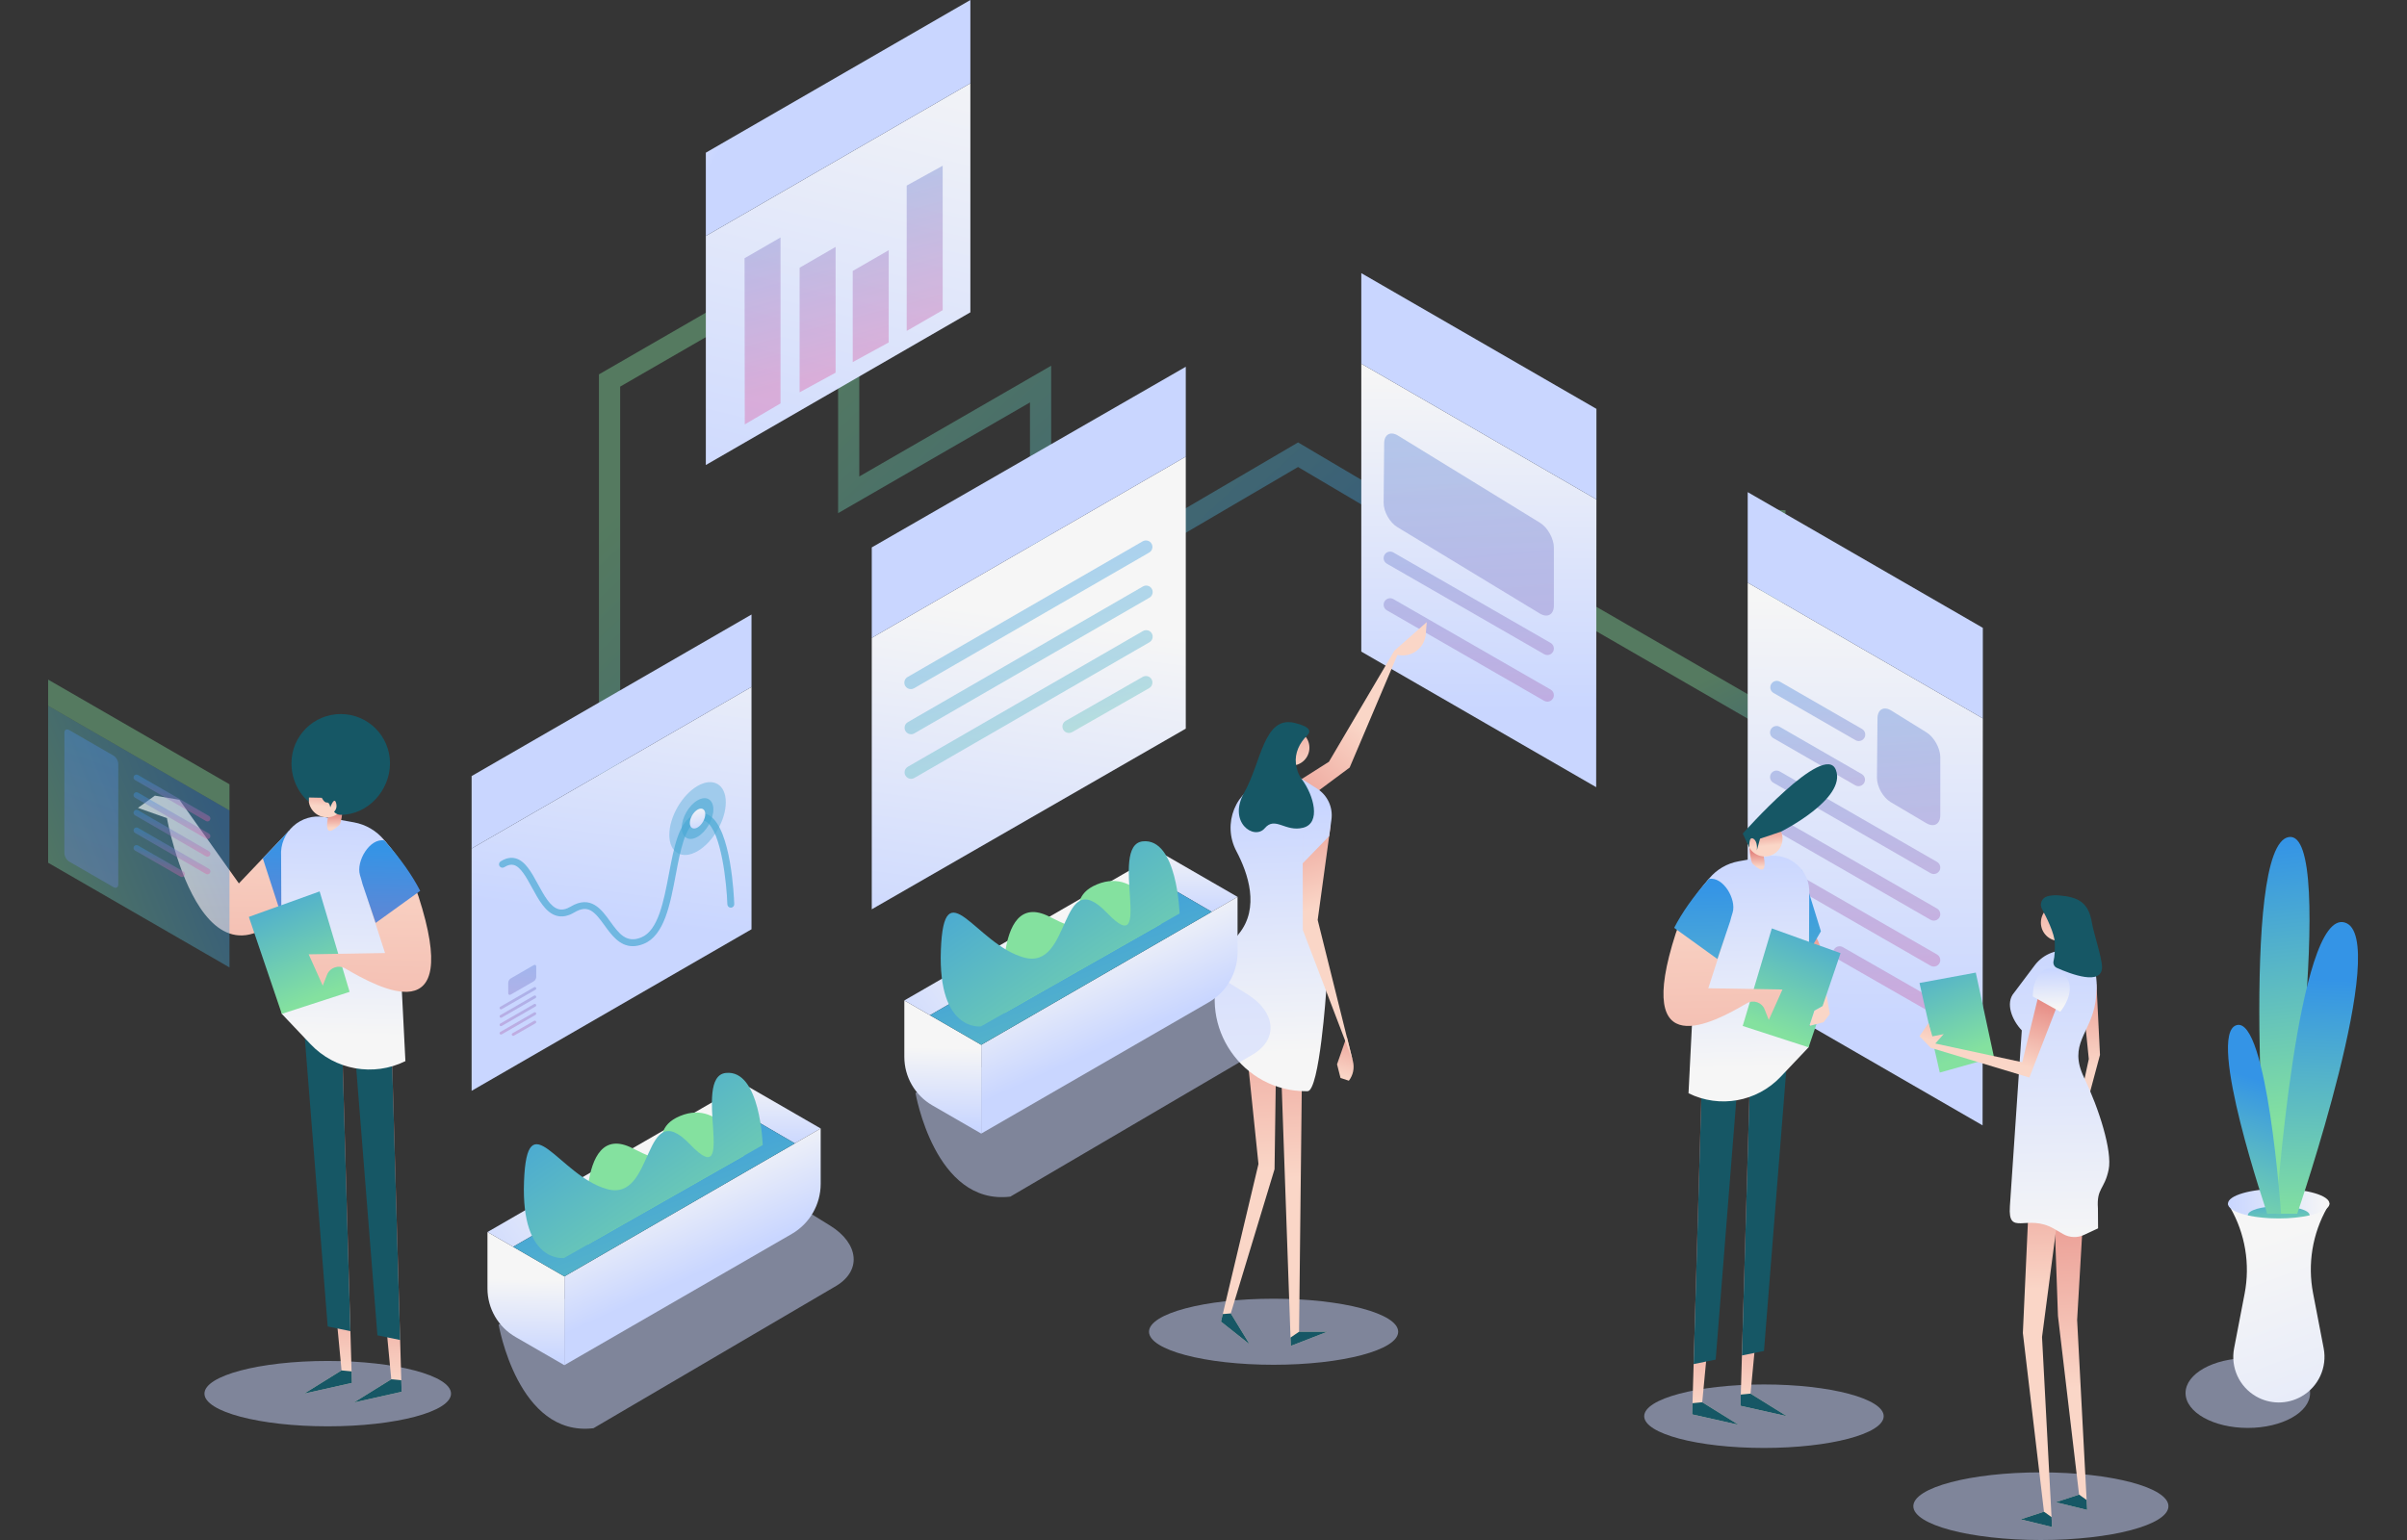 <svg width="500" height="320" viewBox="0 0 500 320" fill="none" xmlns="http://www.w3.org/2000/svg">
<rect x="0" y="0" width="500" height="320" fill="#333333" stroke="none"/>
<rect opacity="0.01" width="500" height="320" fill="white"/>
<path opacity="0.5" d="M466.934 296.712C474.077 296.712 479.868 293.466 479.868 289.462C479.868 285.459 474.077 282.213 466.934 282.213C459.791 282.213 454 285.459 454 289.462C454 293.466 459.791 296.712 466.934 296.712Z" fill="url(#paint0_linear_254_5490)"/>
<path d="M483.897 250.104L483.407 250.968C480.354 256.35 479.32 262.644 480.489 268.72L482.691 280.158C483.454 284.126 481.613 288.14 478.109 290.15L478.074 290.17C475.151 291.846 471.557 291.841 468.64 290.156C465.15 288.141 463.32 284.135 464.082 280.178L466.271 268.803C467.451 262.676 466.388 256.33 463.279 250.921L462.809 250.104H483.897Z" fill="url(#paint1_linear_254_5490)"/>
<path d="M462.807 250.105C462.807 251.099 464.425 251.981 466.936 252.544C468.713 252.942 470.937 253.179 473.352 253.179C475.767 253.179 477.993 252.942 479.771 252.544C482.28 251.981 483.897 251.099 483.897 250.105C483.897 248.407 479.178 247.03 473.352 247.03C467.529 247.03 462.807 248.406 462.807 250.105Z" fill="url(#paint2_linear_254_5490)"/>
<path d="M466.934 252.515C466.934 252.524 466.934 252.535 466.936 252.544C468.713 252.942 470.937 253.179 473.352 253.179C475.767 253.179 477.993 252.942 479.771 252.544C479.773 252.535 479.773 252.524 479.773 252.515C479.773 251.48 476.899 250.644 473.353 250.644C469.808 250.644 466.934 251.48 466.934 252.515Z" fill="url(#paint3_linear_254_5490)"/>
<path d="M470.987 252.211C470.987 252.211 465.106 175.565 475.454 173.931C485.801 172.297 474.205 252.171 474.205 252.171L470.987 252.211Z" fill="url(#paint4_linear_254_5490)"/>
<path d="M477.193 252.211C477.193 252.211 496.929 194.553 487.062 191.687C477.193 188.821 472.781 252.211 472.781 252.211H477.193Z" fill="url(#paint5_linear_254_5490)"/>
<path d="M470.987 252.211C470.987 252.211 458.206 214.874 464.596 213.019C470.987 211.163 473.843 252.211 473.843 252.211H470.987Z" fill="url(#paint6_linear_254_5490)"/>
<g opacity="0.4">
<path d="M124.418 186.728H128.822V80.335L154.176 65.697L151.975 61.884L124.418 77.792V186.728Z" fill="url(#paint7_linear_254_5490)"/>
</g>
<g opacity="0.4">
<path d="M213.955 129.673L269.637 97.043L286.837 107.208L289.077 103.417L269.648 91.933L218.358 121.989V75.992L178.5 99.005V71.78H174.096V106.632L213.955 83.62V129.673Z" fill="url(#paint8_linear_254_5490)"/>
</g>
<path opacity="0.4" d="M364.934 145.333L366.515 105.846L370.915 106.023L369.241 147.819L409.101 170.83L408.786 203.007L404.382 202.964L404.673 173.358L364.735 150.303V150.302L329.129 129.743L329.29 156.095L324.887 156.122L324.679 122.089L364.934 145.333Z" fill="url(#paint9_linear_254_5490)"/>
<path d="M181.088 132.545L246.318 94.885V151.407L181.089 188.944L181.088 132.545Z" fill="url(#paint10_linear_254_5490)"/>
<path d="M246.318 76.21V94.885L181.088 132.545V113.747L246.318 76.21Z" fill="url(#paint11_linear_254_5490)"/>
<g opacity="0.4">
<path d="M189.204 143.195C188.738 143.195 188.286 142.953 188.036 142.521C187.664 141.876 187.885 141.052 188.529 140.68L237.369 112.482C238.014 112.109 238.838 112.331 239.21 112.976C239.582 113.62 239.361 114.444 238.717 114.816L189.877 143.014C189.665 143.137 189.433 143.195 189.204 143.195Z" fill="url(#paint12_linear_254_5490)"/>
</g>
<g opacity="0.4">
<path d="M189.258 152.572C188.792 152.572 188.339 152.33 188.09 151.897C187.718 151.253 187.939 150.429 188.583 150.057L237.423 121.859C238.068 121.486 238.893 121.708 239.264 122.352C239.636 122.997 239.415 123.821 238.771 124.193L189.931 152.391C189.718 152.514 189.486 152.572 189.258 152.572Z" fill="url(#paint13_linear_254_5490)"/>
</g>
<g opacity="0.4">
<path d="M189.258 161.838C188.792 161.838 188.339 161.596 188.09 161.163C187.718 160.519 187.939 159.695 188.583 159.322L237.423 131.124C238.068 130.752 238.893 130.973 239.264 131.618C239.636 132.262 239.415 133.086 238.771 133.458L189.931 161.656C189.718 161.779 189.486 161.838 189.258 161.838Z" fill="url(#paint14_linear_254_5490)"/>
</g>
<g opacity="0.4">
<path d="M222.044 152.308C221.578 152.308 221.125 152.067 220.875 151.634C220.503 150.989 220.724 150.166 221.368 149.793L237.37 140.654C238.015 140.281 238.839 140.503 239.211 141.147C239.583 141.792 239.362 142.615 238.718 142.988L222.716 152.127C222.504 152.25 222.272 152.308 222.044 152.308Z" fill="url(#paint15_linear_254_5490)"/>
</g>
<path d="M411.888 149.277L363.046 121.079V205.673L411.836 233.842L411.888 149.277Z" fill="url(#paint16_linear_254_5490)"/>
<path d="M363.046 102.263V121.079L411.888 149.277L411.888 130.462L363.046 102.263Z" fill="url(#paint17_linear_254_5490)"/>
<g opacity="0.4">
<path d="M386.118 153.988C386.585 153.988 387.037 153.747 387.287 153.314C387.659 152.669 387.438 151.846 386.794 151.474L369.762 141.66C369.117 141.287 368.293 141.509 367.921 142.154C367.549 142.798 367.77 143.622 368.414 143.994L385.446 153.807C385.658 153.93 385.89 153.988 386.118 153.988Z" fill="url(#paint18_linear_254_5490)"/>
<path d="M386.065 163.365C386.531 163.365 386.984 163.123 387.233 162.69C387.605 162.046 387.384 161.222 386.74 160.849L369.708 151.036C369.064 150.663 368.24 150.885 367.868 151.529C367.496 152.174 367.717 152.998 368.361 153.37L385.392 163.183C385.605 163.307 385.836 163.365 386.065 163.365Z" fill="url(#paint19_linear_254_5490)"/>
<path d="M401.702 181.615C402.168 181.615 402.62 181.373 402.87 180.941C403.242 180.296 403.021 179.472 402.377 179.1L369.708 160.302C369.063 159.929 368.239 160.151 367.868 160.795C367.496 161.44 367.717 162.264 368.361 162.636L401.029 181.434C401.242 181.557 401.473 181.615 401.702 181.615Z" fill="url(#paint20_linear_254_5490)"/>
<path d="M401.702 191.305C402.168 191.305 402.62 191.063 402.87 190.631C403.242 189.986 403.021 189.162 402.377 188.79L369.708 169.992C369.063 169.619 368.239 169.841 367.868 170.485C367.496 171.13 367.717 171.954 368.361 172.326L401.029 191.124C401.242 191.247 401.473 191.305 401.702 191.305Z" fill="url(#paint21_linear_254_5490)"/>
<path d="M401.702 200.849C402.168 200.849 402.62 200.607 402.87 200.175C403.242 199.53 403.021 198.706 402.377 198.334L369.708 179.536C369.063 179.163 368.239 179.385 367.868 180.029C367.496 180.674 367.717 181.498 368.361 181.87L401.029 200.668C401.242 200.791 401.473 200.849 401.702 200.849Z" fill="url(#paint22_linear_254_5490)"/>
<path d="M401.702 210.539C402.167 210.539 402.62 210.297 402.87 209.864C403.242 209.22 403.021 208.396 402.376 208.024L382.808 196.807C382.163 196.433 381.339 196.656 380.967 197.3C380.596 197.945 380.817 198.769 381.46 199.14L401.029 210.358C401.242 210.481 401.473 210.539 401.702 210.539Z" fill="url(#paint23_linear_254_5490)"/>
</g>
<path opacity="0.4" d="M392.898 147.661C391.323 146.683 390.022 147.399 390.006 149.252L389.896 161.602C389.88 163.455 391.172 165.742 392.767 166.685L400.151 171.05C401.746 171.993 403.051 171.248 403.051 169.395V157.334C403.051 155.481 401.763 153.166 400.189 152.188L392.898 147.661Z" fill="url(#paint24_linear_254_5490)"/>
<path d="M331.62 103.772L282.778 75.573V135.399L331.568 163.568L331.62 103.772Z" fill="url(#paint25_linear_254_5490)"/>
<path d="M282.778 56.757V75.573L331.62 103.772L331.621 84.957L282.778 56.757Z" fill="url(#paint26_linear_254_5490)"/>
<g opacity="0.4">
<path d="M321.435 136.11C321.9 136.11 322.353 135.868 322.603 135.435C322.975 134.791 322.754 133.967 322.109 133.595L289.441 114.797C288.797 114.424 287.972 114.646 287.601 115.29C287.228 115.935 287.449 116.759 288.094 117.131L320.762 135.929C320.974 136.052 321.206 136.11 321.435 136.11Z" fill="url(#paint27_linear_254_5490)"/>
<path d="M321.435 145.8C321.9 145.8 322.353 145.558 322.603 145.126C322.975 144.481 322.754 143.657 322.109 143.285L289.441 124.487C288.797 124.114 287.972 124.336 287.601 124.98C287.228 125.625 287.449 126.449 288.094 126.821L320.762 145.619C320.974 145.742 321.206 145.8 321.435 145.8Z" fill="url(#paint28_linear_254_5490)"/>
</g>
<path opacity="0.4" d="M290.421 90.519C288.847 89.541 287.546 90.258 287.53 92.111L287.42 104.461C287.404 106.314 288.696 108.601 290.29 109.544L319.884 127.501C321.479 128.444 322.784 127.7 322.784 125.847V113.785C322.784 111.932 321.496 109.617 319.922 108.639L290.421 90.519Z" fill="url(#paint29_linear_254_5490)"/>
<path d="M97.968 226.666L156.11 193.096L156.108 142.744L97.968 176.312V226.666Z" fill="url(#paint30_linear_254_5490)"/>
<path d="M156.11 127.692L156.108 142.744L97.968 176.312V161.26L156.11 127.692Z" fill="url(#paint31_linear_254_5490)"/>
<g opacity="0.4">
<path d="M104.069 209.741C104.119 209.741 104.168 209.728 104.214 209.701L111.244 205.643C111.383 205.563 111.431 205.385 111.351 205.246C111.271 205.107 111.093 205.059 110.954 205.14L103.923 209.198C103.784 209.278 103.736 209.456 103.817 209.595C103.87 209.688 103.969 209.741 104.069 209.741Z" fill="url(#paint32_linear_254_5490)"/>
</g>
<g opacity="0.4">
<path d="M104.069 211.486C104.119 211.486 104.168 211.474 104.214 211.447L111.244 207.389C111.383 207.308 111.431 207.131 111.351 206.991C111.271 206.852 111.093 206.804 110.954 206.884L103.923 210.942C103.784 211.023 103.736 211.201 103.817 211.34C103.87 211.434 103.969 211.486 104.069 211.486Z" fill="url(#paint33_linear_254_5490)"/>
</g>
<g opacity="0.4">
<path d="M104.069 213.232C104.119 213.232 104.168 213.219 104.214 213.192L111.244 209.134C111.383 209.054 111.431 208.876 111.351 208.737C111.271 208.598 111.093 208.55 110.954 208.631L103.923 212.689C103.784 212.769 103.736 212.947 103.817 213.086C103.87 213.18 103.969 213.232 104.069 213.232Z" fill="url(#paint34_linear_254_5490)"/>
</g>
<g opacity="0.4">
<path d="M104.069 214.977C104.119 214.977 104.168 214.965 104.214 214.938L111.244 210.88C111.383 210.8 111.431 210.622 111.351 210.483C111.271 210.344 111.093 210.296 110.954 210.376L103.923 214.434C103.784 214.514 103.736 214.692 103.817 214.832C103.87 214.925 103.969 214.977 104.069 214.977Z" fill="url(#paint35_linear_254_5490)"/>
</g>
<g opacity="0.4">
<path d="M106.592 215.249C106.641 215.249 106.691 215.236 106.737 215.21L111.245 212.625C111.384 212.545 111.432 212.367 111.351 212.228C111.271 212.089 111.093 212.041 110.954 212.121L106.447 214.705C106.307 214.786 106.259 214.964 106.34 215.103C106.394 215.197 106.491 215.249 106.592 215.249Z" fill="url(#paint36_linear_254_5490)"/>
</g>
<path opacity="0.4" d="M111.39 200.852C111.39 200.521 111.156 200.386 110.869 200.551L106.096 203.307C105.809 203.473 105.575 203.879 105.575 204.21V206.364C105.575 206.695 105.809 206.83 106.096 206.665L110.869 203.909C111.156 203.744 111.39 203.338 111.39 203.007V200.852Z" fill="url(#paint37_linear_254_5490)"/>
<g opacity="0.7">
<path d="M131.446 196.606C132.141 196.606 132.903 196.456 133.745 196.111C137.988 194.375 139.199 187.976 140.37 181.786C141.315 176.787 142.294 171.617 144.836 170.588C145.531 170.306 146.117 170.348 146.685 170.716C149.892 172.799 150.956 183.842 151.095 187.921C151.108 188.315 151.438 188.623 151.833 188.609C152.226 188.596 152.534 188.266 152.521 187.872C152.467 186.295 151.868 172.381 147.462 169.52C146.51 168.902 145.417 168.813 144.301 169.265C141.037 170.587 140.032 175.898 138.968 181.521C137.868 187.336 136.73 193.348 133.205 194.79C130.073 196.072 128.53 193.934 126.743 191.459C124.952 188.979 122.724 185.892 118.556 188.378C117.604 188.947 116.774 189.122 116.018 188.915C114.316 188.449 113.021 186.071 111.769 183.771C110.4 181.256 109.107 178.88 107.071 178.351C106.096 178.098 105.059 178.314 103.987 178.993C103.654 179.203 103.555 179.644 103.766 179.976C103.976 180.309 104.417 180.408 104.75 180.197C105.485 179.732 106.127 179.579 106.712 179.732C108.15 180.105 109.353 182.315 110.516 184.453C111.911 187.015 113.353 189.664 115.641 190.29C116.775 190.601 118.002 190.369 119.287 189.602C122.19 187.87 123.507 189.414 125.586 192.293C127.005 194.258 128.699 196.606 131.446 196.606Z" fill="#4AA9D4"/>
</g>
<path opacity="0.4" d="M150.767 166.703C150.767 162.978 148.127 161.453 144.901 163.315C141.674 165.178 139.034 169.75 139.034 173.476C139.034 177.202 141.674 178.726 144.901 176.864C148.127 175.001 150.767 170.429 150.767 166.703Z" fill="#4AA9D4"/>
<path opacity="0.6" d="M148.183 168.195C148.183 166.11 146.706 165.257 144.901 166.299C143.095 167.341 141.618 169.9 141.618 171.984C141.618 174.068 143.095 174.922 144.901 173.88C146.706 172.838 148.183 170.28 148.183 168.195Z" fill="#4AA9D4"/>
<path d="M146.504 169.164C146.504 168.146 145.782 167.73 144.901 168.239C144.02 168.747 143.298 169.997 143.298 171.015C143.298 172.033 144.02 172.45 144.901 171.941C145.783 171.431 146.504 170.182 146.504 169.164Z" fill="url(#paint38_linear_254_5490)"/>
<path d="M146.62 96.627L201.572 64.9L201.571 17.31L146.62 49.036V96.627Z" fill="url(#paint39_linear_254_5490)"/>
<g opacity="0.4">
<path d="M195.822 34.44V64.449L188.348 68.765L188.347 38.558L195.822 34.44Z" fill="url(#paint40_linear_254_5490)"/>
<path d="M184.61 51.99V71.157L177.135 75.238V56.306L184.61 51.99Z" fill="url(#paint41_linear_254_5490)"/>
<path d="M173.577 51.31V77.437L166.103 81.517V55.626L173.577 51.31Z" fill="url(#paint42_linear_254_5490)"/>
<path d="M162.138 49.341V83.82L154.713 88.183L154.664 53.657L162.138 49.341Z" fill="url(#paint43_linear_254_5490)"/>
</g>
<path d="M201.572 0L201.571 17.31L146.62 49.036V31.727L201.572 0Z" fill="url(#paint44_linear_254_5490)"/>
<path d="M257.649 169.955L276.052 158.293L289.642 135.222L296.373 129.271L296.178 131.749C295.958 134.544 293.41 136.563 290.639 136.139L290.292 136.085L280.36 159.49L260.809 174.017L257.649 169.955Z" fill="url(#paint45_linear_254_5490)"/>
<path opacity="0.5" d="M264.562 283.588C278.855 283.588 290.442 280.515 290.442 276.725C290.442 272.934 278.855 269.862 264.562 269.862C250.269 269.862 238.683 272.934 238.683 276.725C238.683 280.515 250.269 283.588 264.562 283.588Z" fill="url(#paint46_linear_254_5490)"/>
<path d="M270.517 217.046L269.851 276.725H275.729L268.138 279.673L265.632 208.396L270.517 217.046Z" fill="url(#paint47_linear_254_5490)"/>
<path d="M265.147 215.363L264.758 242.953L255.667 272.916L259.604 279.362L253.632 274.624L261.418 241.868L259.052 218.984L265.147 215.363Z" fill="url(#paint48_linear_254_5490)"/>
<path d="M279.76 215.363L281.043 220.516C281.394 221.924 281.082 223.414 280.196 224.562L278.462 223.99L277.74 221.155L279.76 215.363Z" fill="url(#paint49_linear_254_5490)"/>
<path d="M269.142 161.043L272.188 169.373C271.63 172.366 271.486 190.685 272.272 193.627L275.504 205.734C275.504 205.734 274.096 226.718 271.615 226.747C271.553 226.747 271.491 226.748 271.43 226.748C258.121 226.847 248.788 213.381 253.617 200.978C254.7 198.197 255.937 195.77 257.337 194.052C261.737 188.649 259.252 181.433 256.828 176.855C253.842 171.217 256.619 164.067 262.773 162.383C263.018 162.316 263.265 162.257 263.516 162.205L269.142 161.043Z" fill="url(#paint50_linear_254_5490)"/>
<path d="M276.344 172.003L273.719 191.163L280.983 220.328L270.631 193.238L270.597 170.412L272.188 169.372C274.128 168.105 276.659 169.707 276.344 172.003Z" fill="url(#paint51_linear_254_5490)"/>
<path d="M276.108 173.728L270.61 179.396L270.597 170.412L269.142 161.043L273.6 163.876C275.762 165.25 276.925 167.758 276.577 170.297L276.108 173.728Z" fill="url(#paint52_linear_254_5490)"/>
<path d="M268.283 159.086C270.338 159.086 272.003 157.42 272.003 155.365C272.003 153.31 270.338 151.645 268.283 151.645C266.228 151.645 264.562 153.31 264.562 155.365C264.562 157.42 266.228 159.086 268.283 159.086Z" fill="url(#paint53_linear_254_5490)"/>
<path d="M271.526 152.828C269.934 154.384 268.93 156.489 269.199 158.7C269.333 159.796 269.691 160.937 270.446 161.952C272.935 165.299 274.439 171.033 270.707 171.993C266.975 172.954 264.901 169.533 262.721 172.102C260.541 174.67 254.944 170.895 258.482 164.639C262.02 158.383 262.505 148.708 268.884 150.203C272.393 151.025 272.311 152.061 271.526 152.828Z" fill="#165765"/>
<path d="M275.73 276.725H269.851L268.077 277.936L268.138 279.673L275.73 276.725Z" fill="#165765"/>
<path d="M254.005 273.056L255.667 272.916L259.604 279.362L253.632 274.624L254.005 273.056Z" fill="#165765"/>
<path opacity="0.5" d="M68.08 296.378C82.223 296.378 93.689 293.337 93.689 289.587C93.689 285.836 82.223 282.796 68.08 282.796C53.937 282.796 42.471 285.836 42.471 289.587C42.471 293.337 53.937 296.378 68.08 296.378Z" fill="url(#paint54_linear_254_5490)"/>
<path d="M63.168 289.587L70.947 284.758L70.123 276.049L63.959 211.169L70.833 208.785L71.026 215.418L72.788 276.596L73.031 284.961L73.1 287.357L63.168 289.587Z" fill="url(#paint55_linear_254_5490)"/>
<path d="M72.788 276.596L70.123 276.049L68.071 275.631L62.771 208.824L71.026 215.418L72.788 276.596Z" fill="#165765"/>
<path d="M73.031 284.961L73.1 287.357L63.168 289.587L70.947 284.758L73.031 284.961Z" fill="#165765"/>
<path d="M73.498 291.43L81.277 286.602L80.452 277.893L74.29 213.012L81.162 210.628L81.356 217.262L83.118 278.44L83.361 286.805L83.43 289.2L73.498 291.43Z" fill="url(#paint56_linear_254_5490)"/>
<path d="M83.117 278.439L80.452 277.892L78.401 277.474L73.101 210.667L81.356 217.261L83.117 278.439Z" fill="#165765"/>
<path d="M83.361 286.805L83.43 289.2L73.498 291.43L81.277 286.602L83.361 286.805Z" fill="#165765"/>
<path d="M59.97 172.691L49.624 183.563L37.268 166.187L32.17 165.329L28.661 167.872L34.676 170.003C34.676 170.003 42.996 215.969 65.279 181.658L59.97 172.691Z" fill="url(#paint57_linear_254_5490)"/>
<path d="M54.591 178.343L58.446 190.214L68.001 184.222L59.97 172.691L54.591 178.343Z" fill="url(#paint58_linear_254_5490)"/>
<path d="M67.468 169.787L73.498 170.873C78.536 171.78 82.209 176.152 82.235 181.271L84.214 220.495C77.588 223.77 69.601 222.345 64.516 216.98L58.538 210.672L58.392 177.911C58.053 172.894 62.52 168.896 67.468 169.787Z" fill="url(#paint59_linear_254_5490)"/>
<path d="M66.398 185.228L72.622 206.099L58.538 210.671L51.693 190.524L66.398 185.228Z" fill="url(#paint60_linear_254_5490)"/>
<path d="M71.262 167.144C71.262 167.144 71.032 171.055 70.447 171.469C69.861 171.883 66.822 175.13 68.376 168.659C69.931 162.187 71.262 167.144 71.262 167.144Z" fill="url(#paint61_linear_254_5490)"/>
<path d="M67.912 169.84C70.012 169.84 71.715 168.137 71.715 166.037C71.715 163.936 70.012 162.233 67.912 162.233C65.811 162.233 64.108 163.936 64.108 166.037C64.108 168.137 65.811 169.84 67.912 169.84Z" fill="url(#paint62_linear_254_5490)"/>
<path d="M67.927 202.568L67.046 204.813L64.121 198.3L79.983 198.035L76.461 187.121L79.868 174.643C83.261 178.483 85.853 182.92 86.941 186.286C96.16 214.826 78.72 205.354 71.74 201.249C70.334 200.421 68.523 201.049 67.927 202.568Z" fill="url(#paint63_linear_254_5490)"/>
<path d="M87.283 185.109L78.034 191.778L75.304 183.697C75.158 183.062 74.954 182.442 74.769 181.815C73.932 178.982 76.805 174.065 79.868 174.643C83.262 178.483 85.67 181.961 87.283 185.109Z" fill="url(#paint64_linear_254_5490)"/>
<path d="M60.545 158.604C60.545 161.755 61.908 164.732 64.151 166.61C64.115 166.261 64.109 166.055 64.124 165.716L66.856 165.773C66.856 165.773 67.321 166.815 67.909 166.754C68.504 166.693 68.604 167.785 68.604 167.785C68.604 167.785 69.498 165.169 69.87 167.091C70.063 168.089 69.398 168.679 69.398 168.679C69.398 168.679 69.855 169.314 70.778 169.314C76.433 169.314 81.012 164.251 81.012 158.605C81.012 152.95 76.433 148.371 70.779 148.371C65.131 148.37 60.545 152.949 60.545 158.604Z" fill="#165765"/>
<path opacity="0.5" d="M423.949 320C438.581 320 450.443 316.854 450.443 312.974C450.443 309.094 438.581 305.948 423.949 305.948C409.316 305.948 397.454 309.094 397.454 312.974C397.454 316.854 409.316 320 423.949 320Z" fill="url(#paint65_linear_254_5490)"/>
<path d="M398.73 204.256L410.424 202.098L414.214 219.699L402.946 222.871L398.73 204.256Z" fill="url(#paint66_linear_254_5490)"/>
<path d="M435.5 204.497L436.224 219.201L431.567 236.602L429.956 238.348L433.903 220.058L432.278 203.998L435.5 204.497Z" fill="url(#paint67_linear_254_5490)"/>
<path d="M433.56 238.631L431.477 274.271L433.56 313.747L427.039 312.153L431.88 310.567L427.495 273.433L426.27 238.631H433.56Z" fill="url(#paint68_linear_254_5490)"/>
<path d="M433.45 311.688L431.88 310.567L427.039 312.153L433.559 313.747L433.45 311.688Z" fill="#165765"/>
<path d="M428.856 242.184L424.187 277.824L426.27 317.3L419.75 315.707L424.59 314.12L420.205 276.986L421.792 242.184H428.856Z" fill="url(#paint69_linear_254_5490)"/>
<path d="M426.161 315.241L424.59 314.12L419.75 315.707L426.27 317.3L426.161 315.241Z" fill="#165765"/>
<path d="M438.027 243.028C437.166 247.226 435.49 246.824 435.798 251.099L435.827 255.23V255.24L432.893 256.61C431.515 257.253 429.911 257.189 428.589 256.437L426.662 255.322C421.061 252.08 417.069 257.093 417.512 250.637L419.983 214.102C417.983 212.032 416.486 208.427 418.393 206.265L422.657 200.593C424.474 198.176 427.527 197.03 430.486 197.654L432.853 198.153C432.853 198.153 436.546 199.905 435.291 208.178C434.289 214.78 429.56 216.925 432.912 223.901C436.06 230.455 438.807 239.218 438.027 243.028Z" fill="url(#paint70_linear_254_5490)"/>
<path d="M427.758 195.524C429.862 195.524 431.567 193.819 431.567 191.715C431.567 189.611 429.862 187.906 427.758 187.906C425.654 187.906 423.949 189.611 423.949 191.715C423.949 193.819 425.654 195.524 427.758 195.524Z" fill="url(#paint71_linear_254_5490)"/>
<path d="M425.209 186.27C424.122 186.607 423.628 187.869 424.171 188.869C425.077 190.538 426.808 193.976 426.841 195.943C426.864 197.319 426.819 198.773 426.587 199.654C426.43 200.248 426.699 200.868 427.26 201.118C430.16 202.412 436.647 204.87 436.65 200.97C436.65 199.01 434.924 194.008 434.545 191.714C433.85 187.515 431.735 186.39 427.699 186.058C426.706 185.977 425.865 186.067 425.209 186.27Z" fill="#165765"/>
<path d="M427.403 208.806L421.554 223.903L401.091 217.737L398.73 215.316L400.601 212.592L401.408 215.35L403.77 214.876L402.012 216.835L420.078 220.721L423.741 205.66L427.403 208.806Z" fill="url(#paint72_linear_254_5490)"/>
<path d="M424.157 201.896C423.212 202.77 422.264 204.327 422.269 207.052L427.972 210.245C427.972 210.245 432.623 204.683 427.685 201.624C426.575 200.937 425.115 201.01 424.157 201.896Z" fill="url(#paint73_linear_254_5490)"/>
<path opacity="0.4" d="M47.669 201.025L10 179.275L10.001 146.654L47.669 168.402V201.025Z" fill="url(#paint74_linear_254_5490)"/>
<path opacity="0.4" d="M10 141.216L10.001 146.654L47.669 168.402V162.964L10 141.216Z" fill="url(#paint75_linear_254_5490)"/>
<g opacity="0.4">
<path d="M43.096 170.684C42.993 170.684 42.887 170.658 42.791 170.602L28.046 162.09C27.754 161.922 27.654 161.549 27.823 161.257C27.991 160.965 28.364 160.865 28.656 161.034L43.402 169.546C43.693 169.714 43.793 170.088 43.625 170.379C43.512 170.575 43.307 170.684 43.096 170.684Z" fill="url(#paint76_linear_254_5490)"/>
</g>
<g opacity="0.4">
<path d="M43.096 174.346C42.993 174.346 42.887 174.319 42.791 174.264L28.046 165.752C27.754 165.583 27.654 165.211 27.823 164.919C27.991 164.627 28.364 164.527 28.656 164.695L43.402 173.207C43.693 173.376 43.793 173.749 43.625 174.041C43.512 174.236 43.307 174.346 43.096 174.346Z" fill="url(#paint77_linear_254_5490)"/>
</g>
<g opacity="0.4">
<path d="M43.096 178.007C42.993 178.007 42.887 177.981 42.791 177.925L28.046 169.413C27.754 169.245 27.654 168.872 27.823 168.58C27.991 168.288 28.364 168.188 28.656 168.357L43.402 176.869C43.693 177.037 43.793 177.411 43.625 177.703C43.512 177.897 43.307 178.007 43.096 178.007Z" fill="url(#paint78_linear_254_5490)"/>
</g>
<g opacity="0.4">
<path d="M43.096 181.669C42.993 181.669 42.887 181.642 42.791 181.587L28.046 173.075C27.754 172.906 27.654 172.533 27.823 172.242C27.991 171.95 28.364 171.85 28.656 172.018L43.402 180.53C43.693 180.699 43.793 181.072 43.625 181.364C43.512 181.559 43.307 181.669 43.096 181.669Z" fill="url(#paint79_linear_254_5490)"/>
</g>
<g opacity="0.4">
<path d="M37.805 182.238C37.702 182.238 37.597 182.212 37.501 182.156L28.046 176.736C27.754 176.568 27.654 176.195 27.823 175.903C27.991 175.611 28.364 175.511 28.656 175.68L38.111 181.1C38.403 181.268 38.502 181.642 38.334 181.934C38.222 182.128 38.016 182.238 37.805 182.238Z" fill="url(#paint80_linear_254_5490)"/>
</g>
<path opacity="0.4" d="M13.375 152.279C13.375 151.642 13.827 151.382 14.378 151.7L23.567 157.006C24.119 157.324 24.57 158.106 24.57 158.743V183.758C24.57 184.396 24.119 184.656 23.567 184.337L14.378 179.032C13.827 178.714 13.375 177.932 13.375 177.295V152.279Z" fill="url(#paint81_linear_254_5490)"/>
<path d="M380.104 210.706L378.807 212.413L377.33 212.8L375.848 213.188L376.895 210L378.604 209.044C378.604 209.044 376.977 206.101 375.757 202.367C375.202 200.67 374.732 198.809 374.542 196.987C374.477 196.392 374.443 195.802 374.448 195.22C374.452 194.109 374.594 193.032 374.913 192.055C374.913 192.055 375.288 192.287 375.8 192.796C376.274 193.269 376.873 193.985 377.398 194.979C377.64 195.432 377.864 195.944 378.053 196.517C378.466 197.728 378.725 199.214 378.669 201.006C378.466 207.493 379.41 206.671 379.41 206.671L380.104 210.706Z" fill="url(#paint82_linear_254_5490)"/>
<path opacity="0.5" d="M366.421 300.871C380.158 300.871 391.294 297.918 391.294 294.275C391.294 290.633 380.158 287.68 366.421 287.68C352.684 287.68 341.547 290.633 341.547 294.275C341.547 297.918 352.684 300.871 366.421 300.871Z" fill="url(#paint83_linear_254_5490)"/>
<path d="M371.191 294.275L363.635 289.586L364.436 281.127L370.422 218.111L363.746 215.795L363.559 222.238L361.847 281.658L361.611 289.783L361.544 292.11L371.191 294.275Z" fill="url(#paint84_linear_254_5490)"/>
<path d="M361.848 281.658L364.437 281.127L366.429 280.721L371.577 215.833L363.559 222.237L361.848 281.658Z" fill="#165765"/>
<path d="M361.611 289.783L361.544 292.11L371.191 294.275L363.635 289.586L361.611 289.783Z" fill="#165765"/>
<path d="M361.158 296.066L353.602 291.376L354.403 282.918L360.389 219.901L353.713 217.586L353.526 224.028L351.814 283.449L351.579 291.574L351.511 293.9L361.158 296.066Z" fill="url(#paint85_linear_254_5490)"/>
<path d="M351.815 283.448L354.403 282.917L356.396 282.511L361.543 217.624L353.526 224.028L351.815 283.448Z" fill="#165765"/>
<path d="M351.579 291.574L351.511 293.9L361.158 296.066L353.602 291.376L351.579 291.574Z" fill="#165765"/>
<path d="M378.254 193.517L375.777 197.758L366.497 191.938L374.297 180.738L378.254 193.517Z" fill="url(#paint86_linear_254_5490)"/>
<path d="M367.014 177.918L361.158 178.972C356.265 179.853 352.697 184.1 352.673 189.071L350.75 227.168C357.186 230.349 364.944 228.965 369.882 223.755L375.689 217.628L375.83 185.808C376.159 180.935 371.82 177.052 367.014 177.918Z" fill="url(#paint87_linear_254_5490)"/>
<path d="M382.336 198.059L379.411 206.671L378.605 209.044L376.895 210L375.848 213.188L377.33 212.8L375.689 217.629L371.541 216.281L371.165 216.16L362.008 213.188L363.494 208.213L364.299 205.512L368.055 192.916L374.448 195.22L375.788 195.699L376.77 196.056L378.053 196.517L382.336 198.059Z" fill="url(#paint88_linear_254_5490)"/>
<path d="M363.33 175.35C363.33 175.35 363.553 179.149 364.121 179.551C364.69 179.954 367.642 183.107 366.132 176.822C364.622 170.536 363.33 175.35 363.33 175.35Z" fill="url(#paint89_linear_254_5490)"/>
<path d="M366.583 177.969C368.624 177.969 370.278 176.315 370.278 174.275C370.278 172.235 368.624 170.581 366.583 170.581C364.543 170.581 362.889 172.235 362.889 174.275C362.889 176.315 364.543 177.969 366.583 177.969Z" fill="url(#paint90_linear_254_5490)"/>
<path d="M369.974 172.807C369.974 172.807 383.695 165.951 381.352 159.963C379.01 153.976 362.009 173.225 362.009 173.225L363.389 176.128C363.389 176.128 363.195 173.703 364.196 174.263C365.198 174.823 364.947 176.696 364.947 176.696L365.61 174.27L369.974 172.807Z" fill="#165765"/>
<path d="M366.569 209.757L367.424 211.937L370.265 205.611L354.859 205.354L358.28 194.754L354.971 182.634C351.675 186.364 349.158 190.673 348.101 193.942C339.146 221.662 356.086 212.463 362.865 208.475C364.231 207.672 365.99 208.281 366.569 209.757Z" fill="url(#paint91_linear_254_5490)"/>
<path d="M347.77 192.8L356.752 199.277L359.403 191.429C359.545 190.812 359.744 190.209 359.923 189.602C360.736 186.849 357.946 182.075 354.971 182.635C351.675 186.364 349.336 189.742 347.77 192.8Z" fill="url(#paint92_linear_254_5490)"/>
<path opacity="0.5" d="M103.58 275.217C103.58 275.217 107.573 298.669 123.282 296.771L173.189 267.499C179.263 264.197 178.352 258.329 172.473 254.693L166.338 250.899L103.58 275.217Z" fill="url(#paint93_linear_254_5490)"/>
<path d="M154.507 231.412L154.506 225.264L170.479 234.487L165.111 237.587L154.507 231.412Z" fill="url(#paint94_linear_254_5490)"/>
<path d="M170.479 245.997V234.487L117.234 265.228V283.672L164.475 256.398C168.19 254.253 170.479 250.288 170.479 245.997Z" fill="url(#paint95_linear_254_5490)"/>
<path d="M107.077 277.808L117.234 283.671V265.228L101.26 256.005V267.734C101.261 271.89 103.478 275.73 107.077 277.808Z" fill="url(#paint96_linear_254_5490)"/>
<path d="M101.261 256.005L154.506 225.264L154.507 231.412L106.585 259.079L101.261 256.005Z" fill="url(#paint97_linear_254_5490)"/>
<path d="M165.111 237.587L154.507 231.412L106.585 259.079L117.233 265.228L165.111 237.587Z" fill="url(#paint98_linear_254_5490)"/>
<path d="M154.506 240.178C154.506 240.178 150.22 228.172 141.267 231.896C132.313 235.62 143.601 244.855 131.407 238.6C119.212 232.345 122.076 258.617 122.076 258.617L154.506 240.178Z" fill="url(#paint99_linear_254_5490)"/>
<path d="M158.437 237.943C158.437 237.943 157.972 222.156 150.766 222.952C143.56 223.749 153.441 248.338 143.384 237.833C133.327 227.328 136.162 249.849 126.117 247.088C116.072 244.327 109.473 228.505 108.85 245.562C108.225 262.618 117.179 261.401 117.179 261.401L158.437 237.943Z" fill="url(#paint100_linear_254_5490)"/>
<path opacity="0.5" d="M190.174 227.095C190.174 227.095 194.167 250.547 209.876 248.649L259.783 219.377C265.857 216.075 264.947 210.207 259.067 206.571L252.933 202.777L190.174 227.095Z" fill="url(#paint101_linear_254_5490)"/>
<path d="M241.101 183.29L241.1 177.142L257.074 186.365L251.705 189.464L241.101 183.29Z" fill="url(#paint102_linear_254_5490)"/>
<path d="M257.074 197.875V186.365L203.828 217.106V235.549L251.069 208.276C254.785 206.13 257.074 202.166 257.074 197.875Z" fill="url(#paint103_linear_254_5490)"/>
<path d="M193.671 229.685L203.828 235.549V217.106L187.855 207.883V219.612C187.855 223.768 190.072 227.608 193.671 229.685Z" fill="url(#paint104_linear_254_5490)"/>
<path d="M187.855 207.883L241.1 177.142L241.101 183.29L193.18 210.957L187.855 207.883Z" fill="url(#paint105_linear_254_5490)"/>
<path d="M251.705 189.464L241.101 183.29L193.18 210.957L203.828 217.106L251.705 189.464Z" fill="url(#paint106_linear_254_5490)"/>
<path d="M241.1 192.056C241.1 192.056 236.814 180.05 227.861 183.774C218.908 187.498 230.196 196.733 218.001 190.478C205.806 184.223 208.671 210.495 208.671 210.495L241.1 192.056Z" fill="url(#paint107_linear_254_5490)"/>
<path d="M245.032 189.821C245.032 189.821 244.567 174.033 237.361 174.83C230.155 175.627 240.035 200.216 229.978 189.711C219.922 179.206 222.756 201.727 212.711 198.966C202.666 196.205 196.068 180.383 195.444 197.44C194.819 214.497 203.773 213.28 203.773 213.28L245.032 189.821Z" fill="url(#paint108_linear_254_5490)"/>
<defs>
<linearGradient id="paint0_linear_254_5490" x1="466.036" y1="299.932" x2="466.322" y2="296.595" gradientUnits="userSpaceOnUse">
<stop stop-color="#F6F6F6"/>
<stop offset="1" stop-color="#C9D6FF"/>
</linearGradient>
<linearGradient id="paint1_linear_254_5490" x1="470.377" y1="257.646" x2="507" y2="357" gradientUnits="userSpaceOnUse">
<stop stop-color="#F6F6F6"/>
<stop offset="1" stop-color="#C9D6FF"/>
</linearGradient>
<linearGradient id="paint2_linear_254_5490" x1="483.897" y1="250.104" x2="462.807" y2="250.104" gradientUnits="userSpaceOnUse">
<stop stop-color="#F6F6F6"/>
<stop offset="1" stop-color="#C9D6FF"/>
</linearGradient>
<linearGradient id="paint3_linear_254_5490" x1="473.013" y1="246.527" x2="473.565" y2="256.279" gradientUnits="userSpaceOnUse">
<stop stop-color="#3494E6"/>
<stop offset="1" stop-color="#84E19F"/>
</linearGradient>
<linearGradient id="paint4_linear_254_5490" x1="470.741" y1="175.264" x2="476.874" y2="233.164" gradientUnits="userSpaceOnUse">
<stop stop-color="#3494E6"/>
<stop offset="1" stop-color="#84E19F"/>
</linearGradient>
<linearGradient id="paint5_linear_254_5490" x1="482.182" y1="203.562" x2="480.219" y2="253.611" gradientUnits="userSpaceOnUse">
<stop stop-color="#3494E6"/>
<stop offset="1" stop-color="#84E19F"/>
</linearGradient>
<linearGradient id="paint6_linear_254_5490" x1="471.278" y1="225.086" x2="460.974" y2="256.244" gradientUnits="userSpaceOnUse">
<stop stop-color="#3494E6"/>
<stop offset="1" stop-color="#84E19F"/>
</linearGradient>
<linearGradient id="paint7_linear_254_5490" x1="209.853" y1="201.249" x2="124.658" y2="109.769" gradientUnits="userSpaceOnUse">
<stop stop-color="#3494E6"/>
<stop offset="1" stop-color="#84E19F"/>
</linearGradient>
<linearGradient id="paint8_linear_254_5490" x1="269.482" y1="145.717" x2="184.287" y2="54.237" gradientUnits="userSpaceOnUse">
<stop stop-color="#3494E6"/>
<stop offset="1" stop-color="#84E19F"/>
</linearGradient>
<linearGradient id="paint9_linear_254_5490" x1="372.976" y1="175.439" x2="355.518" y2="140.523" gradientUnits="userSpaceOnUse">
<stop stop-color="#3494E6"/>
<stop offset="1" stop-color="#84E19F"/>
</linearGradient>
<linearGradient id="paint10_linear_254_5490" x1="215.548" y1="128.389" x2="205.597" y2="201.713" gradientUnits="userSpaceOnUse">
<stop stop-color="#F6F6F6"/>
<stop offset="1" stop-color="#C9D6FF"/>
</linearGradient>
<linearGradient id="paint11_linear_254_5490" x1="213.703" y1="44.932" x2="213.703" y2="51.77" gradientUnits="userSpaceOnUse">
<stop stop-color="#F6F6F6"/>
<stop offset="1" stop-color="#C9D6FF"/>
</linearGradient>
<linearGradient id="paint12_linear_254_5490" x1="209.706" y1="114.588" x2="231.077" y2="186.394" gradientUnits="userSpaceOnUse">
<stop stop-color="#3494E6"/>
<stop offset="1" stop-color="#84E19F"/>
</linearGradient>
<linearGradient id="paint13_linear_254_5490" x1="207.192" y1="115.336" x2="228.563" y2="187.142" gradientUnits="userSpaceOnUse">
<stop stop-color="#3494E6"/>
<stop offset="1" stop-color="#84E19F"/>
</linearGradient>
<linearGradient id="paint14_linear_254_5490" x1="204.658" y1="116.09" x2="226.029" y2="187.897" gradientUnits="userSpaceOnUse">
<stop stop-color="#3494E6"/>
<stop offset="1" stop-color="#84E19F"/>
</linearGradient>
<linearGradient id="paint15_linear_254_5490" x1="224.951" y1="129.281" x2="234.278" y2="160.62" gradientUnits="userSpaceOnUse">
<stop stop-color="#3494E6"/>
<stop offset="1" stop-color="#84E19F"/>
</linearGradient>
<linearGradient id="paint16_linear_254_5490" x1="387.696" y1="123.773" x2="387.269" y2="213.531" gradientUnits="userSpaceOnUse">
<stop stop-color="#F6F6F6"/>
<stop offset="1" stop-color="#C9D6FF"/>
</linearGradient>
<linearGradient id="paint17_linear_254_5490" x1="387.467" y1="87.282" x2="387.467" y2="91.556" gradientUnits="userSpaceOnUse">
<stop stop-color="#F6F6F6"/>
<stop offset="1" stop-color="#C9D6FF"/>
</linearGradient>
<linearGradient id="paint18_linear_254_5490" x1="376.382" y1="133.751" x2="380.806" y2="184.385" gradientUnits="userSpaceOnUse">
<stop stop-color="#3494E6"/>
<stop offset="1" stop-color="#DB61A4"/>
</linearGradient>
<linearGradient id="paint19_linear_254_5490" x1="375.861" y1="137.779" x2="380.285" y2="188.412" gradientUnits="userSpaceOnUse">
<stop stop-color="#3494E6"/>
<stop offset="1" stop-color="#DB61A4"/>
</linearGradient>
<linearGradient id="paint20_linear_254_5490" x1="381.628" y1="128.057" x2="389.322" y2="216.105" gradientUnits="userSpaceOnUse">
<stop stop-color="#3494E6"/>
<stop offset="1" stop-color="#DB61A4"/>
</linearGradient>
<linearGradient id="paint21_linear_254_5490" x1="380.788" y1="128.13" x2="388.481" y2="216.179" gradientUnits="userSpaceOnUse">
<stop stop-color="#3494E6"/>
<stop offset="1" stop-color="#DB61A4"/>
</linearGradient>
<linearGradient id="paint22_linear_254_5490" x1="379.961" y1="128.202" x2="387.654" y2="216.251" gradientUnits="userSpaceOnUse">
<stop stop-color="#3494E6"/>
<stop offset="1" stop-color="#DB61A4"/>
</linearGradient>
<linearGradient id="paint23_linear_254_5490" x1="387.908" y1="157.684" x2="392.846" y2="214.193" gradientUnits="userSpaceOnUse">
<stop stop-color="#3494E6"/>
<stop offset="1" stop-color="#DB61A4"/>
</linearGradient>
<linearGradient id="paint24_linear_254_5490" x1="393.432" y1="124.689" x2="401.364" y2="215.464" gradientUnits="userSpaceOnUse">
<stop stop-color="#3494E6"/>
<stop offset="1" stop-color="#DB61A4"/>
</linearGradient>
<linearGradient id="paint25_linear_254_5490" x1="307.372" y1="77.7" x2="307.039" y2="147.702" gradientUnits="userSpaceOnUse">
<stop stop-color="#F6F6F6"/>
<stop offset="1" stop-color="#C9D6FF"/>
</linearGradient>
<linearGradient id="paint26_linear_254_5490" x1="307.2" y1="41.777" x2="307.2" y2="46.051" gradientUnits="userSpaceOnUse">
<stop stop-color="#F6F6F6"/>
<stop offset="1" stop-color="#C9D6FF"/>
</linearGradient>
<linearGradient id="paint27_linear_254_5490" x1="301.36" y1="82.552" x2="309.054" y2="170.6" gradientUnits="userSpaceOnUse">
<stop stop-color="#3494E6"/>
<stop offset="1" stop-color="#DB61A4"/>
</linearGradient>
<linearGradient id="paint28_linear_254_5490" x1="300.521" y1="82.626" x2="308.214" y2="170.674" gradientUnits="userSpaceOnUse">
<stop stop-color="#3494E6"/>
<stop offset="1" stop-color="#DB61A4"/>
</linearGradient>
<linearGradient id="paint29_linear_254_5490" x1="300.188" y1="52.907" x2="313.026" y2="199.831" gradientUnits="userSpaceOnUse">
<stop stop-color="#3494E6"/>
<stop offset="1" stop-color="#DB61A4"/>
</linearGradient>
<linearGradient id="paint30_linear_254_5490" x1="136.145" y1="117.614" x2="126.194" y2="190.937" gradientUnits="userSpaceOnUse">
<stop stop-color="#F6F6F6"/>
<stop offset="1" stop-color="#C9D6FF"/>
</linearGradient>
<linearGradient id="paint31_linear_254_5490" x1="123.974" y1="122.369" x2="124.992" y2="132.206" gradientUnits="userSpaceOnUse">
<stop stop-color="#F6F6F6"/>
<stop offset="1" stop-color="#C9D6FF"/>
</linearGradient>
<linearGradient id="paint32_linear_254_5490" x1="108.463" y1="190.815" x2="106.753" y2="223.087" gradientUnits="userSpaceOnUse">
<stop stop-color="#3494E6"/>
<stop offset="1" stop-color="#DB61A4"/>
</linearGradient>
<linearGradient id="paint33_linear_254_5490" x1="108.555" y1="190.82" x2="106.845" y2="223.091" gradientUnits="userSpaceOnUse">
<stop stop-color="#3494E6"/>
<stop offset="1" stop-color="#DB61A4"/>
</linearGradient>
<linearGradient id="paint34_linear_254_5490" x1="108.647" y1="190.825" x2="106.937" y2="223.096" gradientUnits="userSpaceOnUse">
<stop stop-color="#3494E6"/>
<stop offset="1" stop-color="#DB61A4"/>
</linearGradient>
<linearGradient id="paint35_linear_254_5490" x1="108.739" y1="190.831" x2="107.03" y2="223.101" gradientUnits="userSpaceOnUse">
<stop stop-color="#3494E6"/>
<stop offset="1" stop-color="#DB61A4"/>
</linearGradient>
<linearGradient id="paint36_linear_254_5490" x1="110.051" y1="190.899" x2="108.341" y2="223.171" gradientUnits="userSpaceOnUse">
<stop stop-color="#3494E6"/>
<stop offset="1" stop-color="#DB61A4"/>
</linearGradient>
<linearGradient id="paint37_linear_254_5490" x1="109.157" y1="190.853" x2="107.448" y2="223.123" gradientUnits="userSpaceOnUse">
<stop stop-color="#3494E6"/>
<stop offset="1" stop-color="#DB61A4"/>
</linearGradient>
<linearGradient id="paint38_linear_254_5490" x1="144.266" y1="167.553" x2="145.533" y2="172.621" gradientUnits="userSpaceOnUse">
<stop stop-color="#F6F6F6"/>
<stop offset="1" stop-color="#C9D6FF"/>
</linearGradient>
<linearGradient id="paint39_linear_254_5490" x1="187.35" y1="2.959" x2="159.591" y2="116.087" gradientUnits="userSpaceOnUse">
<stop stop-color="#F6F6F6"/>
<stop offset="1" stop-color="#C9D6FF"/>
</linearGradient>
<linearGradient id="paint40_linear_254_5490" x1="182.96" y1="17.17" x2="197.392" y2="71.639" gradientUnits="userSpaceOnUse">
<stop stop-color="#3494E6"/>
<stop offset="1" stop-color="#DB61A4"/>
</linearGradient>
<linearGradient id="paint41_linear_254_5490" x1="169.511" y1="20.734" x2="183.942" y2="75.203" gradientUnits="userSpaceOnUse">
<stop stop-color="#3494E6"/>
<stop offset="1" stop-color="#DB61A4"/>
</linearGradient>
<linearGradient id="paint42_linear_254_5490" x1="158.509" y1="23.648" x2="172.941" y2="78.118" gradientUnits="userSpaceOnUse">
<stop stop-color="#3494E6"/>
<stop offset="1" stop-color="#DB61A4"/>
</linearGradient>
<linearGradient id="paint43_linear_254_5490" x1="147.262" y1="26.629" x2="161.694" y2="81.098" gradientUnits="userSpaceOnUse">
<stop stop-color="#3494E6"/>
<stop offset="1" stop-color="#DB61A4"/>
</linearGradient>
<linearGradient id="paint44_linear_254_5490" x1="140.063" y1="4.407" x2="158.869" y2="15.52" gradientUnits="userSpaceOnUse">
<stop stop-color="#F6F6F6"/>
<stop offset="1" stop-color="#C9D6FF"/>
</linearGradient>
<linearGradient id="paint45_linear_254_5490" x1="282.368" y1="150.188" x2="259.554" y2="174.737" gradientUnits="userSpaceOnUse">
<stop stop-color="#FAD6C7"/>
<stop offset="1" stop-color="#E4857F"/>
</linearGradient>
<linearGradient id="paint46_linear_254_5490" x1="264.562" y1="232.545" x2="264.562" y2="262.282" gradientUnits="userSpaceOnUse">
<stop stop-color="#F6F6F6"/>
<stop offset="1" stop-color="#C9D6FF"/>
</linearGradient>
<linearGradient id="paint47_linear_254_5490" x1="270.68" y1="244.744" x2="268.723" y2="192.562" gradientUnits="userSpaceOnUse">
<stop stop-color="#FAD6C7"/>
<stop offset="1" stop-color="#E4857F"/>
</linearGradient>
<linearGradient id="paint48_linear_254_5490" x1="259.338" y1="243.632" x2="257.293" y2="189.105" gradientUnits="userSpaceOnUse">
<stop stop-color="#FAD6C7"/>
<stop offset="1" stop-color="#E4857F"/>
</linearGradient>
<linearGradient id="paint49_linear_254_5490" x1="278.891" y1="223.732" x2="282.599" y2="210.827" gradientUnits="userSpaceOnUse">
<stop stop-color="#FAD6C7"/>
<stop offset="1" stop-color="#E4857F"/>
</linearGradient>
<linearGradient id="paint50_linear_254_5490" x1="264.295" y1="218.901" x2="262.664" y2="167.371" gradientUnits="userSpaceOnUse">
<stop stop-color="#F6F6F6"/>
<stop offset="1" stop-color="#C9D6FF"/>
</linearGradient>
<linearGradient id="paint51_linear_254_5490" x1="275.331" y1="187.98" x2="266.593" y2="160.485" gradientUnits="userSpaceOnUse">
<stop stop-color="#FAD6C7"/>
<stop offset="1" stop-color="#E4857F"/>
</linearGradient>
<linearGradient id="paint52_linear_254_5490" x1="274.58" y1="218.575" x2="272.949" y2="167.045" gradientUnits="userSpaceOnUse">
<stop stop-color="#F6F6F6"/>
<stop offset="1" stop-color="#C9D6FF"/>
</linearGradient>
<linearGradient id="paint53_linear_254_5490" x1="269.07" y1="160.722" x2="266.166" y2="140.982" gradientUnits="userSpaceOnUse">
<stop stop-color="#FAD6C7"/>
<stop offset="1" stop-color="#E4857F"/>
</linearGradient>
<linearGradient id="paint54_linear_254_5490" x1="68.08" y1="245.869" x2="68.08" y2="275.295" gradientUnits="userSpaceOnUse">
<stop stop-color="#F6F6F6"/>
<stop offset="1" stop-color="#C9D6FF"/>
</linearGradient>
<linearGradient id="paint55_linear_254_5490" x1="67.462" y1="285.38" x2="68.357" y2="255.091" gradientUnits="userSpaceOnUse">
<stop stop-color="#FAD6C7"/>
<stop offset="1" stop-color="#E4857F"/>
</linearGradient>
<linearGradient id="paint56_linear_254_5490" x1="77.791" y1="287.223" x2="78.687" y2="256.934" gradientUnits="userSpaceOnUse">
<stop stop-color="#FAD6C7"/>
<stop offset="1" stop-color="#E4857F"/>
</linearGradient>
<linearGradient id="paint57_linear_254_5490" x1="47.107" y1="167.984" x2="45.087" y2="267.692" gradientUnits="userSpaceOnUse">
<stop stop-color="#FAD6C7"/>
<stop offset="1" stop-color="#E4857F"/>
</linearGradient>
<linearGradient id="paint58_linear_254_5490" x1="61.44" y1="174.16" x2="60.205" y2="235.171" gradientUnits="userSpaceOnUse">
<stop stop-color="#3494E6"/>
<stop offset="1" stop-color="#DB61A4"/>
</linearGradient>
<linearGradient id="paint59_linear_254_5490" x1="70.914" y1="215.19" x2="71.993" y2="168.974" gradientUnits="userSpaceOnUse">
<stop stop-color="#F6F6F6"/>
<stop offset="1" stop-color="#C9D6FF"/>
</linearGradient>
<linearGradient id="paint60_linear_254_5490" x1="53.52" y1="176.431" x2="66.268" y2="207.09" gradientUnits="userSpaceOnUse">
<stop stop-color="#3494E6"/>
<stop offset="1" stop-color="#84E19F"/>
</linearGradient>
<linearGradient id="paint61_linear_254_5490" x1="69.614" y1="172.028" x2="69.599" y2="168.952" gradientUnits="userSpaceOnUse">
<stop stop-color="#FAD6C7"/>
<stop offset="1" stop-color="#E4857F"/>
</linearGradient>
<linearGradient id="paint62_linear_254_5490" x1="67.778" y1="167.596" x2="68.17" y2="163.027" gradientUnits="userSpaceOnUse">
<stop stop-color="#FAD6C7"/>
<stop offset="1" stop-color="#E4857F"/>
</linearGradient>
<linearGradient id="paint63_linear_254_5490" x1="77.285" y1="177.162" x2="75.077" y2="286.187" gradientUnits="userSpaceOnUse">
<stop stop-color="#FAD6C7"/>
<stop offset="1" stop-color="#E4857F"/>
</linearGradient>
<linearGradient id="paint64_linear_254_5490" x1="81.092" y1="176.042" x2="79.88" y2="235.854" gradientUnits="userSpaceOnUse">
<stop stop-color="#3494E6"/>
<stop offset="1" stop-color="#DB61A4"/>
</linearGradient>
<linearGradient id="paint65_linear_254_5490" x1="423.949" y1="267.745" x2="423.949" y2="298.188" gradientUnits="userSpaceOnUse">
<stop stop-color="#F6F6F6"/>
<stop offset="1" stop-color="#C9D6FF"/>
</linearGradient>
<linearGradient id="paint66_linear_254_5490" x1="397.877" y1="190.723" x2="409.229" y2="218.77" gradientUnits="userSpaceOnUse">
<stop stop-color="#3494E6"/>
<stop offset="1" stop-color="#84E19F"/>
</linearGradient>
<linearGradient id="paint67_linear_254_5490" x1="432.83" y1="221.773" x2="431.916" y2="197.136" gradientUnits="userSpaceOnUse">
<stop stop-color="#FAD6C7"/>
<stop offset="1" stop-color="#E4857F"/>
</linearGradient>
<linearGradient id="paint68_linear_254_5490" x1="430.939" y1="288.412" x2="428.435" y2="237.493" gradientUnits="userSpaceOnUse">
<stop stop-color="#FAD6C7"/>
<stop offset="1" stop-color="#E4857F"/>
</linearGradient>
<linearGradient id="paint69_linear_254_5490" x1="424.122" y1="268.281" x2="423.454" y2="228.881" gradientUnits="userSpaceOnUse">
<stop stop-color="#FAD6C7"/>
<stop offset="1" stop-color="#E4857F"/>
</linearGradient>
<linearGradient id="paint70_linear_254_5490" x1="427.99" y1="258.061" x2="427.071" y2="195.929" gradientUnits="userSpaceOnUse">
<stop stop-color="#F6F6F6"/>
<stop offset="1" stop-color="#C9D6FF"/>
</linearGradient>
<linearGradient id="paint71_linear_254_5490" x1="426.951" y1="197.198" x2="429.924" y2="176.989" gradientUnits="userSpaceOnUse">
<stop stop-color="#FAD6C7"/>
<stop offset="1" stop-color="#E4857F"/>
</linearGradient>
<linearGradient id="paint72_linear_254_5490" x1="411.132" y1="219.009" x2="415.316" y2="203.981" gradientUnits="userSpaceOnUse">
<stop stop-color="#FAD6C7"/>
<stop offset="1" stop-color="#E4857F"/>
</linearGradient>
<linearGradient id="paint73_linear_254_5490" x1="426.167" y1="209.313" x2="426.031" y2="201.485" gradientUnits="userSpaceOnUse">
<stop stop-color="#F6F6F6"/>
<stop offset="1" stop-color="#C9D6FF"/>
</linearGradient>
<linearGradient id="paint74_linear_254_5490" x1="44.523" y1="167.438" x2="4.997" y2="183.565" gradientUnits="userSpaceOnUse">
<stop stop-color="#3494E6"/>
<stop offset="1" stop-color="#84E19F"/>
</linearGradient>
<linearGradient id="paint75_linear_254_5490" x1="30.51" y1="138.611" x2="29.954" y2="143.989" gradientUnits="userSpaceOnUse">
<stop stop-color="#3494E6"/>
<stop offset="1" stop-color="#84E19F"/>
</linearGradient>
<linearGradient id="paint76_linear_254_5490" x1="36.417" y1="162.767" x2="35.032" y2="168.87" gradientUnits="userSpaceOnUse">
<stop stop-color="#3494E6"/>
<stop offset="1" stop-color="#DB61A4"/>
</linearGradient>
<linearGradient id="paint77_linear_254_5490" x1="36.417" y1="166.428" x2="35.032" y2="172.531" gradientUnits="userSpaceOnUse">
<stop stop-color="#3494E6"/>
<stop offset="1" stop-color="#DB61A4"/>
</linearGradient>
<linearGradient id="paint78_linear_254_5490" x1="36.417" y1="170.089" x2="35.032" y2="176.192" gradientUnits="userSpaceOnUse">
<stop stop-color="#3494E6"/>
<stop offset="1" stop-color="#DB61A4"/>
</linearGradient>
<linearGradient id="paint79_linear_254_5490" x1="36.417" y1="173.751" x2="35.032" y2="179.854" gradientUnits="userSpaceOnUse">
<stop stop-color="#3494E6"/>
<stop offset="1" stop-color="#DB61A4"/>
</linearGradient>
<linearGradient id="paint80_linear_254_5490" x1="33.567" y1="176.765" x2="32.59" y2="181.07" gradientUnits="userSpaceOnUse">
<stop stop-color="#3494E6"/>
<stop offset="1" stop-color="#DB61A4"/>
</linearGradient>
<linearGradient id="paint81_linear_254_5490" x1="31.819" y1="131.507" x2="-21.844" y2="284.025" gradientUnits="userSpaceOnUse">
<stop stop-color="#3494E6"/>
<stop offset="1" stop-color="#DB61A4"/>
</linearGradient>
<linearGradient id="paint82_linear_254_5490" x1="377.28" y1="203.852" x2="377.211" y2="190.635" gradientUnits="userSpaceOnUse">
<stop stop-color="#FAD6C7"/>
<stop offset="1" stop-color="#E4857F"/>
</linearGradient>
<linearGradient id="paint83_linear_254_5490" x1="366.42" y1="251.814" x2="366.42" y2="280.394" gradientUnits="userSpaceOnUse">
<stop stop-color="#F6F6F6"/>
<stop offset="1" stop-color="#C9D6FF"/>
</linearGradient>
<linearGradient id="paint84_linear_254_5490" x1="367.021" y1="290.189" x2="366.151" y2="260.77" gradientUnits="userSpaceOnUse">
<stop stop-color="#FAD6C7"/>
<stop offset="1" stop-color="#E4857F"/>
</linearGradient>
<linearGradient id="paint85_linear_254_5490" x1="356.988" y1="291.98" x2="356.118" y2="262.561" gradientUnits="userSpaceOnUse">
<stop stop-color="#FAD6C7"/>
<stop offset="1" stop-color="#E4857F"/>
</linearGradient>
<linearGradient id="paint86_linear_254_5490" x1="372.162" y1="182.179" x2="373.363" y2="241.438" gradientUnits="userSpaceOnUse">
<stop stop-color="#3494E6"/>
<stop offset="1" stop-color="#84E19F"/>
</linearGradient>
<linearGradient id="paint87_linear_254_5490" x1="363.668" y1="222.016" x2="362.62" y2="177.128" gradientUnits="userSpaceOnUse">
<stop stop-color="#F6F6F6"/>
<stop offset="1" stop-color="#C9D6FF"/>
</linearGradient>
<linearGradient id="paint88_linear_254_5490" x1="380.562" y1="184.372" x2="368.18" y2="214.151" gradientUnits="userSpaceOnUse">
<stop stop-color="#3494E6"/>
<stop offset="1" stop-color="#84E19F"/>
</linearGradient>
<linearGradient id="paint89_linear_254_5490" x1="364.931" y1="180.095" x2="364.946" y2="177.107" gradientUnits="userSpaceOnUse">
<stop stop-color="#FAD6C7"/>
<stop offset="1" stop-color="#E4857F"/>
</linearGradient>
<linearGradient id="paint90_linear_254_5490" x1="366.714" y1="175.789" x2="366.333" y2="171.352" gradientUnits="userSpaceOnUse">
<stop stop-color="#FAD6C7"/>
<stop offset="1" stop-color="#E4857F"/>
</linearGradient>
<linearGradient id="paint91_linear_254_5490" x1="357.479" y1="185.081" x2="359.624" y2="290.973" gradientUnits="userSpaceOnUse">
<stop stop-color="#FAD6C7"/>
<stop offset="1" stop-color="#E4857F"/>
</linearGradient>
<linearGradient id="paint92_linear_254_5490" x1="353.783" y1="183.992" x2="354.96" y2="242.086" gradientUnits="userSpaceOnUse">
<stop stop-color="#3494E6"/>
<stop offset="1" stop-color="#92E4AA"/>
</linearGradient>
<linearGradient id="paint93_linear_254_5490" x1="143.537" y1="304.279" x2="142.715" y2="294.682" gradientUnits="userSpaceOnUse">
<stop stop-color="#F6F6F6"/>
<stop offset="1" stop-color="#C9D6FF"/>
</linearGradient>
<linearGradient id="paint94_linear_254_5490" x1="162.492" y1="223.66" x2="162.492" y2="238.478" gradientUnits="userSpaceOnUse">
<stop stop-color="#F6F6F6"/>
<stop offset="1" stop-color="#C9D6FF"/>
</linearGradient>
<linearGradient id="paint95_linear_254_5490" x1="137.482" y1="245.096" x2="146.149" y2="264.107" gradientUnits="userSpaceOnUse">
<stop stop-color="#F6F6F6"/>
<stop offset="1" stop-color="#C9D6FF"/>
</linearGradient>
<linearGradient id="paint96_linear_254_5490" x1="109.315" y1="265.808" x2="109.036" y2="282.303" gradientUnits="userSpaceOnUse">
<stop stop-color="#F6F6F6"/>
<stop offset="1" stop-color="#C9D6FF"/>
</linearGradient>
<linearGradient id="paint97_linear_254_5490" x1="127.057" y1="244.313" x2="97.981" y2="265.56" gradientUnits="userSpaceOnUse">
<stop stop-color="#F6F6F6"/>
<stop offset="1" stop-color="#C9D6FF"/>
</linearGradient>
<linearGradient id="paint98_linear_254_5490" x1="128.144" y1="227.189" x2="156.424" y2="304.802" gradientUnits="userSpaceOnUse">
<stop stop-color="#3494E6"/>
<stop offset="1" stop-color="#84E19F"/>
</linearGradient>
<linearGradient id="paint99_linear_254_5490" x1="115.901" y1="222.904" x2="120.487" y2="228.145" gradientUnits="userSpaceOnUse">
<stop stop-color="#3494E6"/>
<stop offset="1" stop-color="#84E19F"/>
</linearGradient>
<linearGradient id="paint100_linear_254_5490" x1="111.317" y1="210.547" x2="153.108" y2="269.935" gradientUnits="userSpaceOnUse">
<stop stop-color="#3494E6"/>
<stop offset="1" stop-color="#84E19F"/>
</linearGradient>
<linearGradient id="paint101_linear_254_5490" x1="230.132" y1="256.157" x2="229.309" y2="246.56" gradientUnits="userSpaceOnUse">
<stop stop-color="#F6F6F6"/>
<stop offset="1" stop-color="#C9D6FF"/>
</linearGradient>
<linearGradient id="paint102_linear_254_5490" x1="249.087" y1="175.538" x2="249.087" y2="190.355" gradientUnits="userSpaceOnUse">
<stop stop-color="#F6F6F6"/>
<stop offset="1" stop-color="#C9D6FF"/>
</linearGradient>
<linearGradient id="paint103_linear_254_5490" x1="224.075" y1="196.974" x2="232.742" y2="215.985" gradientUnits="userSpaceOnUse">
<stop stop-color="#F6F6F6"/>
<stop offset="1" stop-color="#C9D6FF"/>
</linearGradient>
<linearGradient id="paint104_linear_254_5490" x1="195.91" y1="217.686" x2="195.631" y2="234.181" gradientUnits="userSpaceOnUse">
<stop stop-color="#F6F6F6"/>
<stop offset="1" stop-color="#C9D6FF"/>
</linearGradient>
<linearGradient id="paint105_linear_254_5490" x1="213.651" y1="196.191" x2="184.575" y2="217.438" gradientUnits="userSpaceOnUse">
<stop stop-color="#F6F6F6"/>
<stop offset="1" stop-color="#C9D6FF"/>
</linearGradient>
<linearGradient id="paint106_linear_254_5490" x1="214.738" y1="179.067" x2="243.018" y2="256.68" gradientUnits="userSpaceOnUse">
<stop stop-color="#3494E6"/>
<stop offset="1" stop-color="#84E19F"/>
</linearGradient>
<linearGradient id="paint107_linear_254_5490" x1="202.495" y1="174.782" x2="207.081" y2="180.022" gradientUnits="userSpaceOnUse">
<stop stop-color="#3494E6"/>
<stop offset="1" stop-color="#84E19F"/>
</linearGradient>
<linearGradient id="paint108_linear_254_5490" x1="197.911" y1="162.424" x2="239.702" y2="221.813" gradientUnits="userSpaceOnUse">
<stop stop-color="#3494E6"/>
<stop offset="1" stop-color="#84E19F"/>
</linearGradient>
</defs>
</svg>
